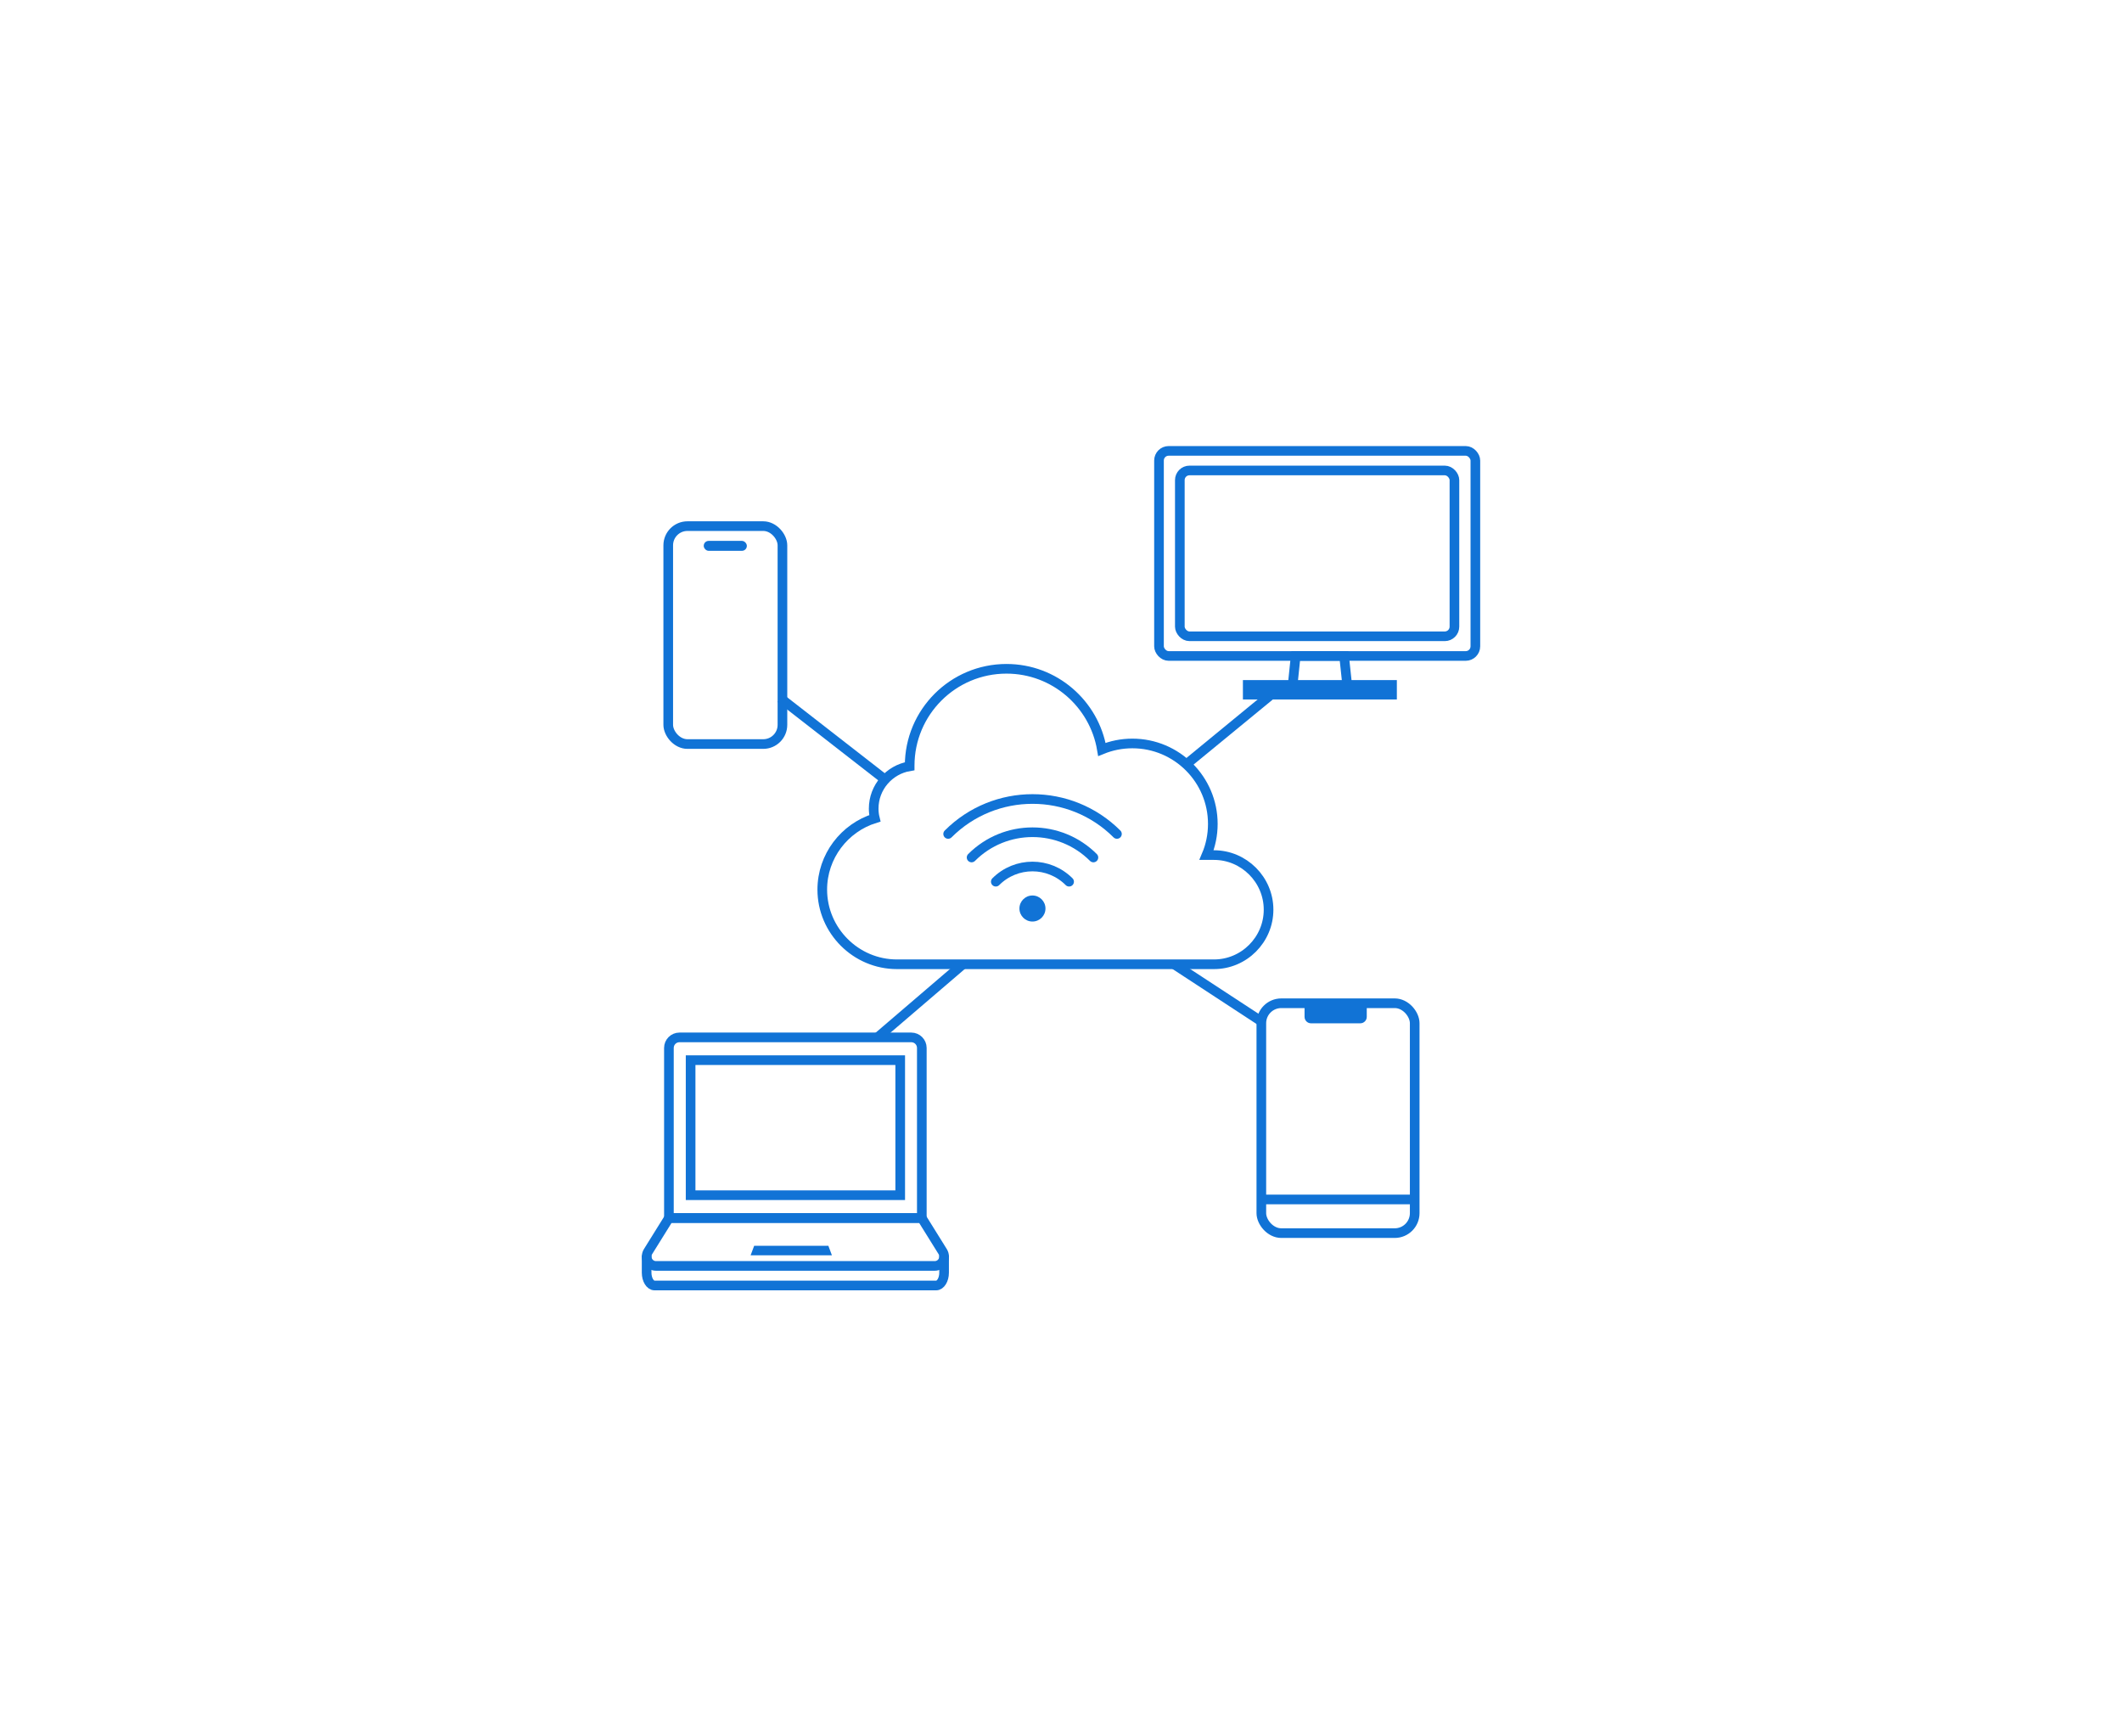 <?xml version="1.0" encoding="UTF-8"?>
<svg id="_レイヤー_2" data-name="レイヤー_2" xmlns="http://www.w3.org/2000/svg" xmlns:xlink="http://www.w3.org/1999/xlink" viewBox="0 0 220 180">
  <defs>
    <style>
      .cls-1, .cls-2, .cls-3 {
        fill: none;
      }

      .cls-2 {
        stroke-linecap: round;
      }

      .cls-2, .cls-3 {
        stroke: #1173d6;
        stroke-miterlimit: 10;
      }

      .cls-4 {
        fill: #1173d6;
      }

      .cls-5 {
        clip-path: url(#clippath);
      }
    </style>
    <clipPath id="clippath">
      <rect class="cls-1" width="220" height="180"/>
    </clipPath>
  </defs>
  <g id="_企業向け" data-name="企業向け">
    <g class="cls-5">
      <g>
        <path class="cls-3" d="M125.87,88.64h-.78c.42-.99.65-2.09.65-3.23,0-4.6-3.73-8.34-8.34-8.34-1.12,0-2.18.22-3.16.62-.8-4.74-4.92-8.36-9.89-8.36-5.55,0-10.04,4.5-10.04,10.04,0,.02,0,.04,0,.06-2.11.35-3.73,2.18-3.73,4.39,0,.35.04.69.12,1.01-3.15.98-5.45,3.93-5.45,7.39h0c0,4.25,3.48,7.74,7.74,7.74h32.87c3.12,0,5.66-2.55,5.66-5.66s-2.55-5.66-5.66-5.66Z"/>
        <g>
          <g>
            <path class="cls-2" d="M103.24,91.4c2.1-2.1,5.5-2.1,7.6,0"/>
            <path class="cls-2" d="M100.73,88.89c3.49-3.49,9.14-3.49,12.63,0"/>
            <path class="cls-2" d="M98.3,86.45c4.83-4.83,12.66-4.83,17.5,0"/>
          </g>
          <circle class="cls-4" cx="107.04" cy="94.18" r="1.35"/>
        </g>
        <g>
          <path class="cls-3" d="M70.44,107.54h24.04c.6,0,1.09.49,1.09,1.09v17.63h-26.22v-17.63c0-.6.49-1.09,1.09-1.09Z"/>
          <rect class="cls-3" x="71.6" y="109.9" width="21.73" height="14"/>
          <path class="cls-3" d="M96.91,131.23h-28.89c-.77,0-1.23-.84-.83-1.49l2.16-3.47h26.22l2.16,3.47c.41.65-.06,1.49-.83,1.49Z"/>
          <path class="cls-3" d="M67.04,130.13v1.8c0,.73.37,1.33.82,1.33h29.2c.45,0,.82-.6.82-1.33v-1.8"/>
          <polygon class="cls-4" points="86.25 130.13 77.82 130.13 78.19 129.14 85.88 129.14 86.25 130.13"/>
        </g>
        <g>
          <rect class="cls-3" x="69.28" y="54.54" width="11.84" height="22.59" rx="1.99" ry="1.99"/>
          <rect class="cls-4" x="72.96" y="56.07" width="4.47" height="1.03" rx=".51" ry=".51"/>
        </g>
        <g>
          <rect class="cls-3" x="130.77" y="104" width="15.9" height="23.83" rx="2.07" ry="2.07"/>
          <line class="cls-3" x1="130.77" y1="124.34" x2="146.67" y2="124.34"/>
          <path class="cls-4" d="M135.25,104h6.45v1.41c0,.37-.3.67-.67.67h-5.11c-.37,0-.67-.3-.67-.67v-1.41h0Z"/>
        </g>
        <line class="cls-3" x1="91.04" y1="107.49" x2="99.82" y2="99.97"/>
        <g>
          <rect class="cls-3" x="120.16" y="46.74" width="32.8" height="21.26" rx="1" ry="1"/>
          <rect class="cls-3" x="122.32" y="48.77" width="28.47" height="17.19" rx="1" ry="1"/>
          <g>
            <polygon class="cls-3" points="139.68 71.09 134.01 71.09 134.33 68 139.35 68 139.68 71.09"/>
            <rect class="cls-4" x="128.86" y="70.5" width="15.96" height="2.01"/>
          </g>
        </g>
        <line class="cls-3" x1="131.7" y1="72.08" x2="122.98" y2="79.24"/>
        <line class="cls-3" x1="121.74" y1="99.97" x2="130.77" y2="105.88"/>
        <line class="cls-3" x1="80.91" y1="72.37" x2="91.77" y2="80.82"/>
      </g>
    </g>
  </g>
</svg>